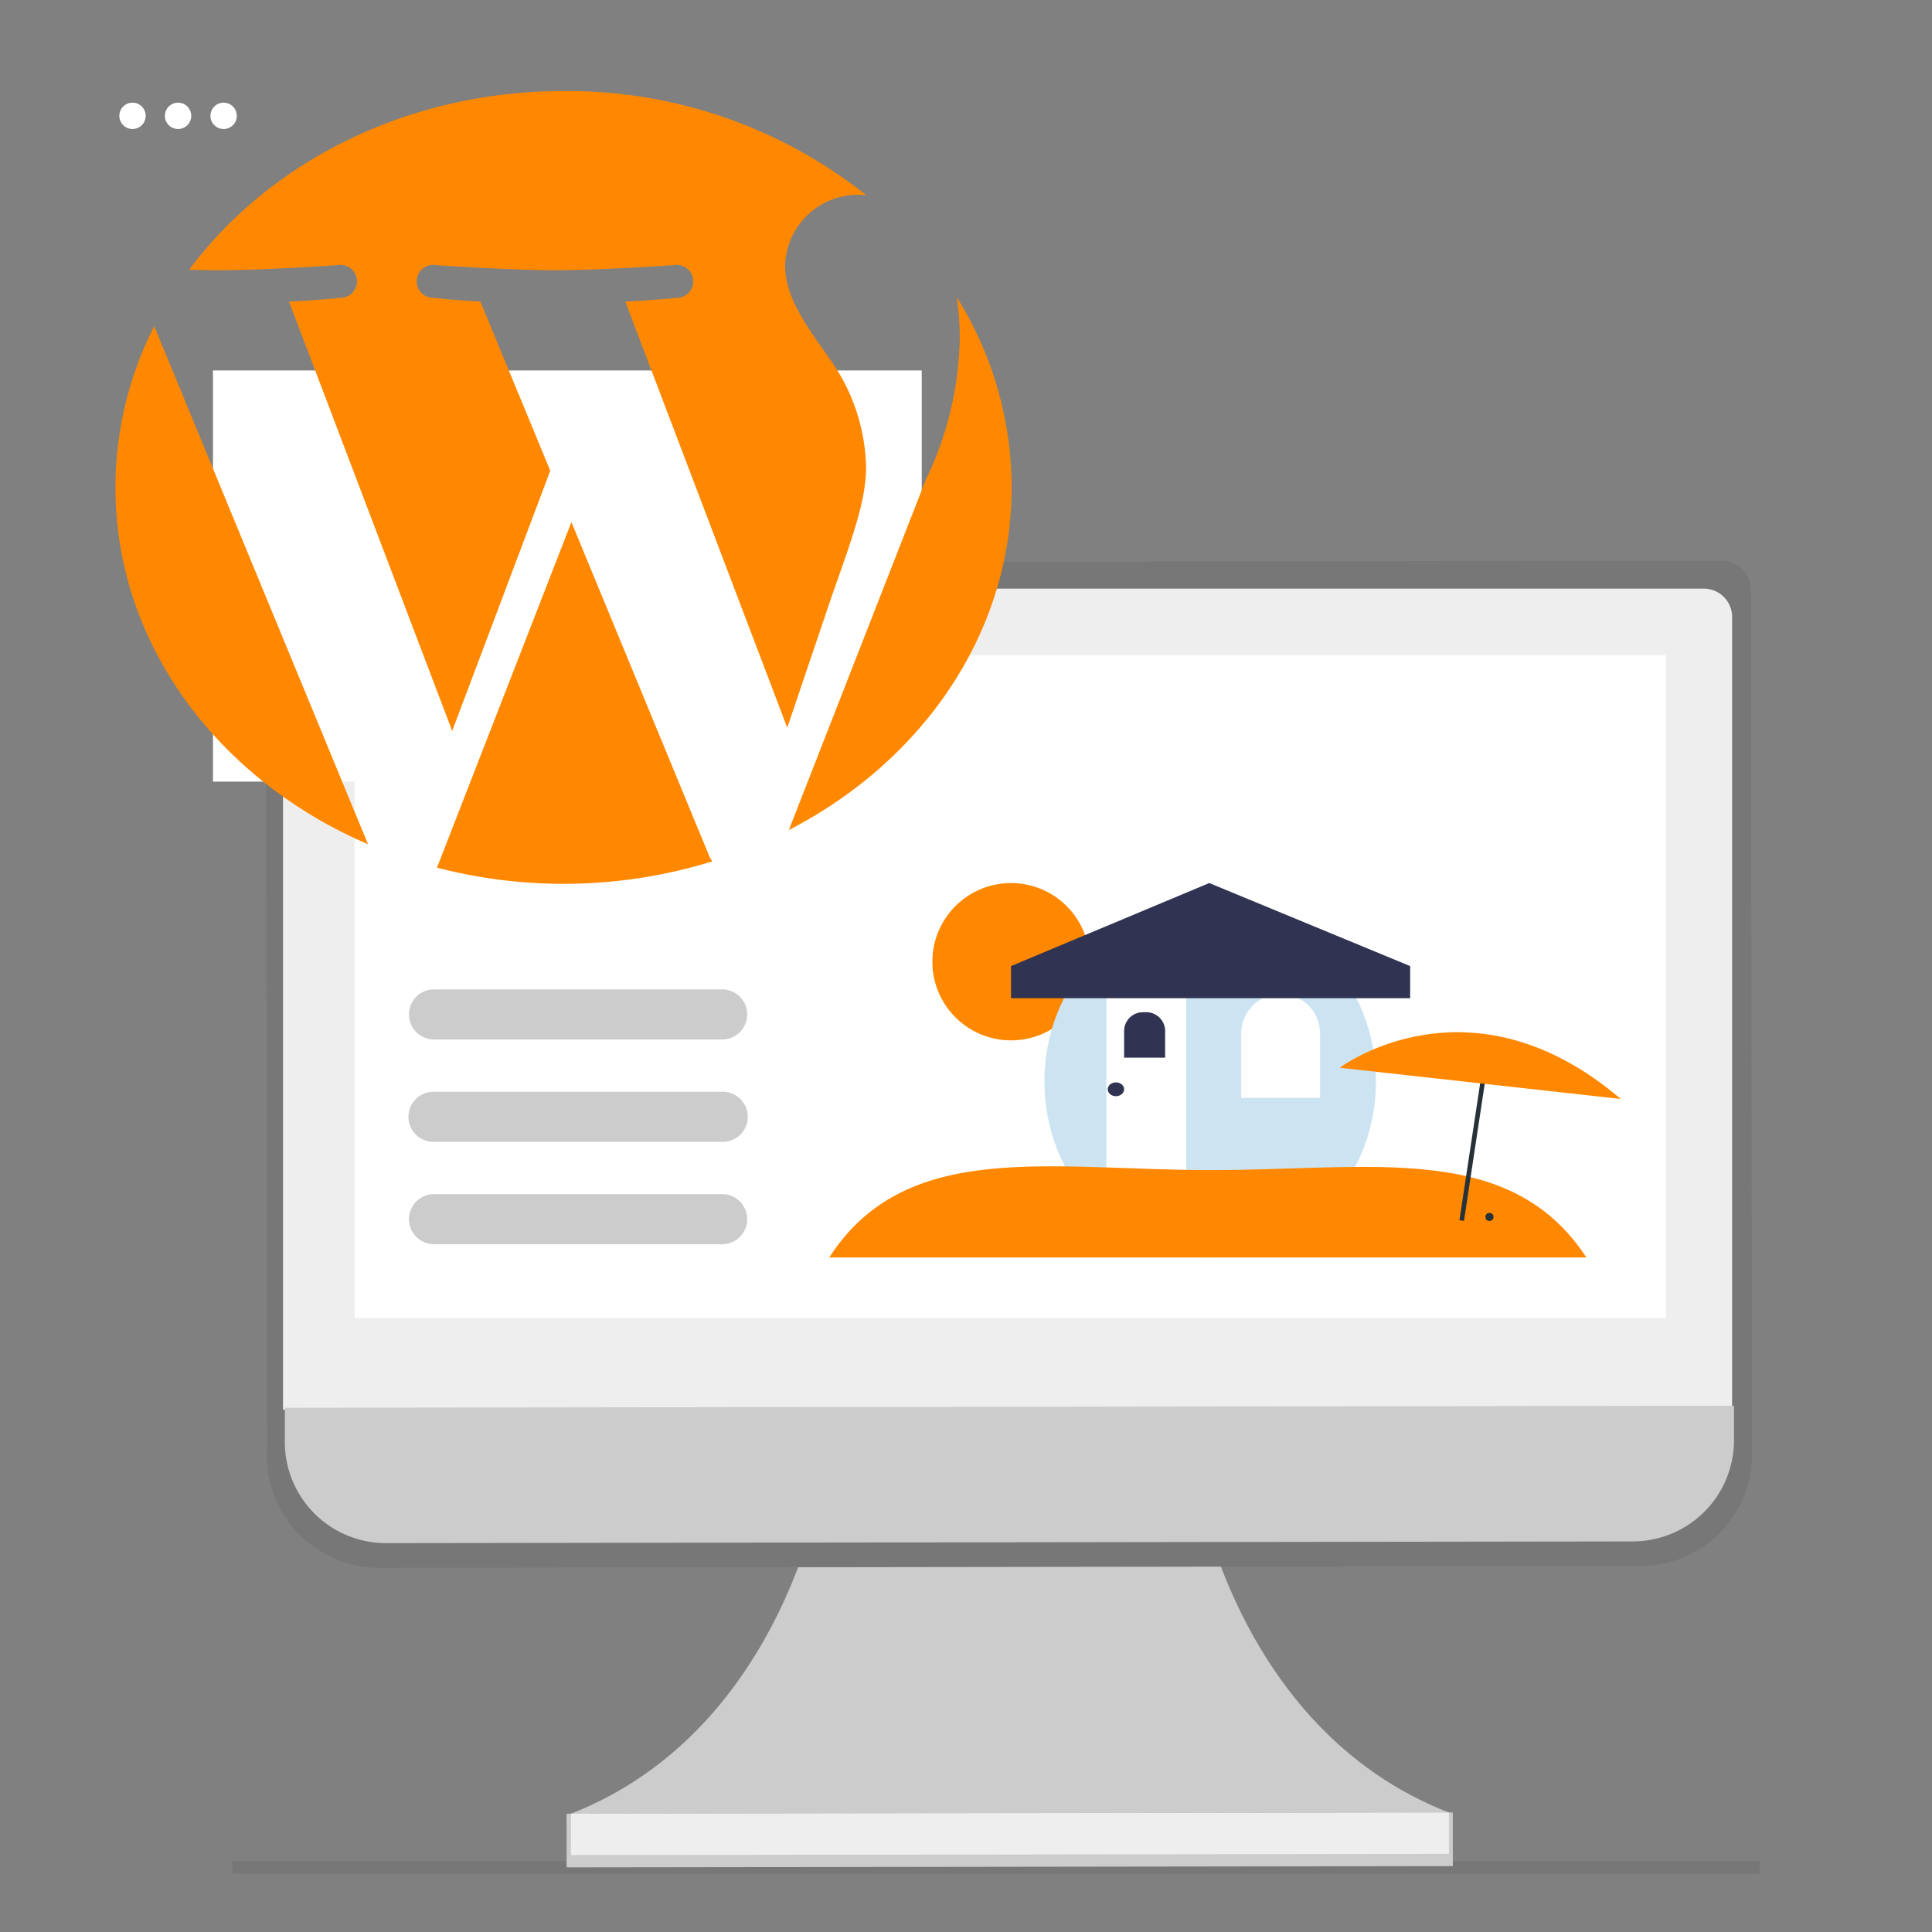 <svg id="b4881cd2-f6bf-43d4-ab4c-530b0a25609d" data-name="Ebene 1" xmlns="http://www.w3.org/2000/svg" viewBox="0 0 150 150"><rect x="0" y="0" width="150" height="150" fill="#808080" stroke="none"/><defs><style>.bad67445-a8f8-4017-915e-5abceb3712e4{fill:#fff;}.bfcbd23b-987d-48eb-8404-67332781c498{fill:none;stroke:#777;stroke-miterlimit:10;stroke-width:0.967px;}.ff127dfa-9a82-4d20-89f0-5eb5986244c8{fill:#ccc;}.fb02c656-ddc9-47b4-9230-c22dd6dc3c44{fill:#eee;}.eca74dff-df66-497f-aa96-5550eebbd842{fill:#777;}.a1f4cf12-9002-4160-87be-073bccca1135{fill:#f80;}.b75c6016-b449-41ec-a705-936335021331{fill:#cce4f1;}.e68a0c55-f100-4fa1-a61d-1a049a8d21b8{opacity:0.5;isolation:isolate;}.a84f9d79-e4d4-485b-bda0-58504ac5e2b7{fill:#303351;}.a0e7d4e0-41d4-45e3-a168-9c0bbb3cc556{fill:#263238;}</style></defs><title>Strato_Illustrationen_SEO-Landingpages_Erweiterung-DE-NL</title><circle class="bad67445-a8f8-4017-915e-5abceb3712e4" cx="17.362" cy="8.994" r="1.023"/><circle class="bad67445-a8f8-4017-915e-5abceb3712e4" cx="13.825" cy="8.994" r="1.023"/><circle class="bad67445-a8f8-4017-915e-5abceb3712e4" cx="10.288" cy="8.994" r="1.023"/><line class="bfcbd23b-987d-48eb-8404-67332781c498" x1="18.037" y1="144.982" x2="136.615" y2="144.982"/><path class="ff127dfa-9a82-4d20-89f0-5eb5986244c8" d="M92.775,114.464s2.869,19.713,19.713,26.261l-34.081.047-34.082.048C61.143,134.225,63.969,114.5,63.969,114.5Z"/><rect class="ff127dfa-9a82-4d20-89f0-5eb5986244c8" x="43.989" y="140.769" width="68.807" height="4.164" transform="translate(-0.199 0.11) rotate(-0.08)"/><rect class="fb02c656-ddc9-47b4-9230-c22dd6dc3c44" x="44.332" y="140.769" width="68.163" height="3.213" transform="translate(-0.199 0.11) rotate(-0.08)"/><path class="eca74dff-df66-497f-aa96-5550eebbd842" d="M133.716,43.528l-110.852.154a2.276,2.276,0,0,0-2.22,2.328l.086,64.675v2.154a8.7,8.7,0,0,0,8.516,8.886l98.291-.135a8.7,8.7,0,0,0,8.491-8.909v-2.152l-.087-64.674a2.273,2.273,0,0,0-2.222-2.326Z"/><path class="fb02c656-ddc9-47b4-9230-c22dd6dc3c44" d="M24.18,45.7h108.1a2.2,2.2,0,0,1,2.2,2.2h0v61.547H21.974V47.9a2.2,2.2,0,0,1,2.2-2.2Z"/><rect class="bad67445-a8f8-4017-915e-5abceb3712e4" x="27.532" y="50.859" width="101.816" height="51.464"/><path class="ff127dfa-9a82-4d20-89f0-5eb5986244c8" d="M126.783,119.676l-96.806.133a7.852,7.852,0,0,1-7.863-7.843h0V109.3l112.512-.156v2.664a7.853,7.853,0,0,1-7.841,7.866Z"/><rect class="bad67445-a8f8-4017-915e-5abceb3712e4" x="16.535" y="28.763" width="55.028" height="31.922"/><path class="a1f4cf12-9002-4160-87be-073bccca1135" d="M8.964,37.845c0,12.181,8,22.707,19.608,27.7l-16.6-40.22A27.676,27.676,0,0,0,8.964,37.845Zm58.277-1.553a14.917,14.917,0,0,0-2.869-8.487c-1.764-2.535-3.416-4.682-3.416-7.217A5.661,5.661,0,0,1,66.8,15.126c.154,0,.3.017.451.025A37.284,37.284,0,0,0,43.755,7.072c-12.155,0-22.848,5.516-29.069,13.871.817.022,1.587.036,2.239.036,3.639,0,9.272-.39,9.272-.39a1.279,1.279,0,1,1,.224,2.535s-1.885.2-3.983.293L35.108,56.75l7.614-20.2L37.3,23.417c-1.874-.1-3.648-.294-3.648-.294a1.279,1.279,0,1,1,.219-2.535s5.746.391,9.164.391c3.639,0,9.272-.391,9.272-.391a1.279,1.279,0,1,1,.223,2.535s-1.888.2-3.981.294L61.122,56.5l3.47-10.257c1.5-4.257,2.649-7.314,2.649-9.948Z"/><path class="a1f4cf12-9002-4160-87be-073bccca1135" d="M44.365,40.537,33.927,67.366a39.138,39.138,0,0,0,21.381-.49,2.569,2.569,0,0,1-.248-.424ZM74.282,23.08a20.964,20.964,0,0,1,.234,3.165,26.167,26.167,0,0,1-2.645,11.022L61.244,64.445c10.343-5.335,17.3-15.247,17.3-26.6A27.874,27.874,0,0,0,74.282,23.08Z"/><circle class="a1f4cf12-9002-4160-87be-073bccca1135" cx="78.496" cy="74.667" r="6.107"/><ellipse class="b75c6016-b449-41ec-a705-936335021331" cx="93.96" cy="83.956" rx="12.872" ry="13.674"/><path class="e68a0c55-f100-4fa1-a61d-1a049a8d21b8" d="M106.665,81.234v.019l0-.019Z"/><path class="e68a0c55-f100-4fa1-a61d-1a049a8d21b8" d="M82.079,78.9h.005l-.005.009Z"/><path class="e68a0c55-f100-4fa1-a61d-1a049a8d21b8" d="M105.9,78.9v.01l0-.01Z"/><rect class="bad67445-a8f8-4017-915e-5abceb3712e4" x="85.897" y="77.294" width="6.206" height="13.752"/><path class="a84f9d79-e4d4-485b-bda0-58504ac5e2b7" d="M88.736,78.589H89a1.46,1.46,0,0,1,1.46,1.46h0v2.067H87.276V80.049A1.46,1.46,0,0,1,88.736,78.589Z"/><path class="bad67445-a8f8-4017-915e-5abceb3712e4" d="M99.428,77.174h0a3.062,3.062,0,0,1,3.062,3.062v5H96.366v-5A3.062,3.062,0,0,1,99.428,77.174Z"/><ellipse class="a84f9d79-e4d4-485b-bda0-58504ac5e2b7" cx="86.64" cy="84.572" rx="0.637" ry="0.536"/><polygon class="a84f9d79-e4d4-485b-bda0-58504ac5e2b7" points="109.483 77.502 78.496 77.502 78.496 75.006 93.886 68.559 109.483 75.006 109.483 77.502"/><path class="a1f4cf12-9002-4160-87be-073bccca1135" d="M123.166,97.63c-5.915-9.038-16.666-6.784-29.176-6.784S70.329,88.4,64.381,97.63Z"/><circle class="a0e7d4e0-41d4-45e3-a168-9c0bbb3cc556" cx="115.642" cy="94.483" r="0.314"/><rect class="a0e7d4e0-41d4-45e3-a168-9c0bbb3cc556" x="107.615" y="87.757" width="13.811" height="0.356" transform="translate(10.432 188.001) rotate(-81.39)"/><path class="a1f4cf12-9002-4160-87be-073bccca1135" d="M125.84,85.325C114.079,75.3,104.017,82.9,104.017,82.9Z"/><path id="b3b9ce9f-d5c4-45de-95e7-d12360bc534c" data-name="ef6b24b5-2440-48fd-9253-b825a44f6e02" class="ff127dfa-9a82-4d20-89f0-5eb5986244c8" d="M56.066,92.71H33.7a1.946,1.946,0,0,0,0,3.892H56.066a1.946,1.946,0,0,0,0-3.892Z"/><path id="ba36709b-8019-4f1c-b862-2ee2e6b46c36" data-name="b0b55a8a-1954-4430-a74d-a6cc3d1b9380" class="ff127dfa-9a82-4d20-89f0-5eb5986244c8" d="M56.066,84.763H33.7a1.946,1.946,0,1,0,0,3.891H56.066a1.946,1.946,0,1,0,0-3.891Z"/><path id="a9ebb6ae-db6e-4746-9abb-7f95597cecc2" data-name="e502a05a-d93f-45a7-9287-4aafc935958a" class="ff127dfa-9a82-4d20-89f0-5eb5986244c8" d="M56.066,76.815H33.7a1.946,1.946,0,0,0,0,3.892H56.066a1.946,1.946,0,0,0,0-3.892Z"/></svg>